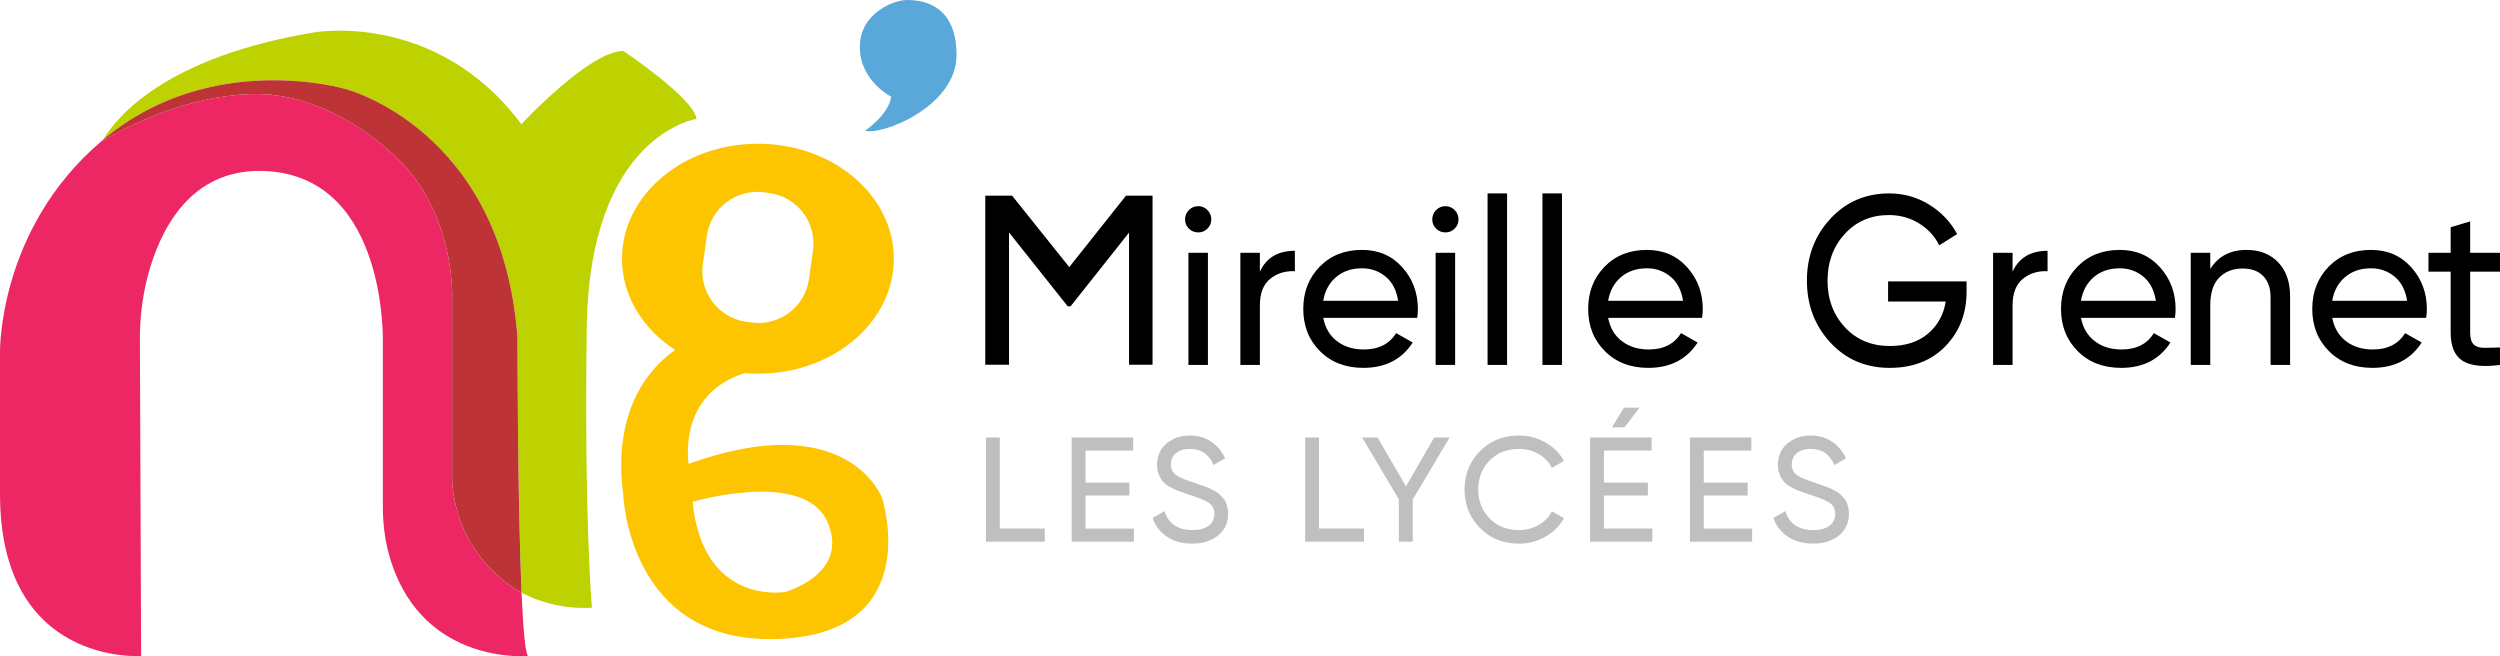 <svg xmlns="http://www.w3.org/2000/svg" width="956.588" height="251.089"><path d="M202.002 251s-39.28 3.64-52.24-35.72c-2.25-6.82-3.26-13.99-3.26-21.17V131.5s2-63-44-66c-27.79-1.81-39.89 19.74-45.11 37.08-2.69 8.93-3.9 18.24-3.86 27.57l.47 120.85s-54 4-54-62v-54s-.98-46.83 38.51-80.73c10.82-6.32 32.69-17.41 57.49-18.27 29-1 52 21 52 21 27 22 25 58 25 58v69c1.84 28.55 23.2 40.99 26.56 42.77v.01c.58 13.08 1.37 22.61 2.44 24.22z" fill="#ed2764"/><path d="M224.502 125.5c-1 74 2 107 2 107s-13.15 1.46-26.66-5.58c-.07-.04-.17-.09-.28-.14v-.01c-1.56-35.67-1.56-97.77-1.56-97.77-6-80-66-95-66-95s-51-15-92 19c-.21.18-.43.36-.64.54 6.35-10.43 25.68-31.78 80.14-41.04 0 0 47-9 80 35 0 0 3.29-3.55 8.12-8.12 8.74-8.26 22.51-19.88 30.88-19.88 0 0 27 18 28 26 0 0-41 6-42 80z" fill="#bdd200"/><path d="M199.562 226.77c-3.36-1.78-24.72-14.22-26.56-42.77v-69s2-36-25-58c0 0-23-22-52-21-24.8.86-46.67 11.95-57.49 18.27.28-.25.56-.49.85-.73.21-.18.43-.36.64-.54 41-34 92-19 92-19s60 15 66 95c0 0 0 62.1 1.56 97.77z" fill="#bd3336"/><path d="M263.502 177.5s-4.55-26.54 21.35-34.72c1.7.15 3.41.22 5.15.22 28.72 0 52-19.7 52-44s-23.28-44-52-44-52 19.7-52 44c0 14.23 7.98 26.88 20.36 34.92-8.01 5.49-24.45 21.19-19.86 55.58 0 0 2 57 59 55s40-54 40-54-13-35-74-13zm5.43-76.41l1.54-10.92c1.51-10.66 11.37-18.07 22.02-16.57l2.01.29c10.66 1.5 18.08 11.36 16.57 22.02l-1.54 10.92c-1.51 10.66-11.37 18.07-22.02 16.57l-2.01-.29c-10.66-1.5-18.08-11.36-16.57-22.02zm31.57 125.41s-31.5 5.5-35.5-34.5c0 0 42.5-12.5 51.5 7.5s-16 27-16 27z" fill="#fdc400"/><path d="M331.002 50s9-6 10-13c0 0-12-6-12-19s13-18 18-18 19 1 19 21-29 31-35 29z" fill="#5aa8d9"/><path d="M409.142 102.205l-21.88-27.344h-10.26v64.694h9.087V88.957l22.44 28.22 1.11.037 22.374-28.213v50.554h8.99V74.86H430.85l-21.709 27.344zm45.59 37.436h7.465V96.736h-7.465v42.905zm3.775-60.753c-1.43 0-2.632.502-3.603 1.502-.974 1.001-1.46 2.188-1.46 3.56 0 1.374.486 2.547 1.46 3.519.971.973 2.173 1.459 3.603 1.459 1.373 0 2.545-.486 3.518-1.46.973-.971 1.46-2.144 1.46-3.517 0-1.373-.487-2.56-1.46-3.561-.973-1-2.145-1.502-3.518-1.502zm23.566 25.056v-7.208h-7.465v42.905h7.465V116.9c0-4.69 1.316-8.094 3.948-10.21 2.63-2.117 5.777-3.09 9.439-2.919v-7.808c-6.465 0-10.928 2.66-13.387 7.98zm39.085-8.323c-6.636 0-12.043 2.145-16.217 6.436-4.177 4.29-6.265 9.668-6.265 16.131 0 6.522 2.13 11.914 6.393 16.176 4.261 4.262 9.796 6.392 16.604 6.392 8.409 0 14.702-3.23 18.878-9.697l-6.35-3.603c-2.574 4.177-6.693 6.264-12.357 6.264-4.062 0-7.479-1.058-10.254-3.176-2.775-2.115-4.534-5.09-5.277-8.923h35.954c.172-1.144.258-2.26.258-3.347 0-6.234-1.989-11.57-5.964-16.003-3.977-4.432-9.11-6.65-15.403-6.65zm-14.845 19.478c.629-3.775 2.26-6.792 4.891-9.052 2.63-2.26 5.95-3.39 9.954-3.39 3.433 0 6.436 1.06 9.01 3.175 2.574 2.117 4.176 5.206 4.806 9.267h-28.66zm43.006 24.542h7.465V96.736h-7.465v42.905zm3.775-60.753c-1.43 0-2.632.502-3.604 1.502-.973 1.001-1.458 2.188-1.458 3.56 0 1.374.485 2.547 1.458 3.519.972.973 2.173 1.459 3.604 1.459 1.373 0 2.545-.486 3.518-1.46.972-.971 1.459-2.144 1.459-3.517 0-1.373-.487-2.56-1.459-3.561-.973-1-2.145-1.502-3.518-1.502zm16.101 60.753h7.466V74h-7.466v65.64zm21 0h7.466V74h-7.466v65.64zm39.976-44.02c-6.636 0-12.043 2.145-16.217 6.436-4.176 4.29-6.265 9.668-6.265 16.131 0 6.522 2.131 11.914 6.394 16.176 4.26 4.262 9.795 6.392 16.603 6.392 8.41 0 14.702-3.23 18.878-9.697l-6.35-3.603c-2.574 4.177-6.693 6.264-12.356 6.264-4.062 0-7.48-1.058-10.254-3.176-2.776-2.115-4.535-5.09-5.277-8.923h35.953c.172-1.144.258-2.26.258-3.347 0-6.234-1.988-11.57-5.964-16.003-3.976-4.432-9.11-6.65-15.403-6.65zm-14.844 19.478c.628-3.775 2.26-6.792 4.89-9.052s5.95-3.39 9.954-3.39c3.433 0 6.436 1.06 9.01 3.175 2.574 2.117 4.176 5.206 4.806 9.267h-28.66zm107.118.279h22.053c-.803 5.027-3.061 9.118-6.78 12.275-3.719 3.158-8.58 4.735-14.587 4.735-7.036 0-12.772-2.39-17.205-7.172-4.433-4.78-6.65-10.726-6.65-17.838 0-7.11 2.202-13.071 6.608-17.884 4.404-4.812 10.039-7.218 16.904-7.218 4.175 0 7.994 1.057 11.456 3.172 3.46 2.115 6.05 4.92 7.765 8.413l6.865-4.321c-2.518-4.658-6.093-8.414-10.726-11.264-4.634-2.85-9.726-4.276-15.274-4.276-9.04 0-16.548 3.234-22.525 9.701-5.979 6.468-8.967 14.36-8.967 23.677 0 9.319 2.988 17.21 8.967 23.677 5.977 6.468 13.543 9.7 22.696 9.7 8.867 0 15.989-2.772 21.367-8.32 5.377-5.547 8.066-12.52 8.066-20.92v-3.86h-30.033v7.723zm47.637-11.434v-7.208h-7.466v42.905h7.466V116.9c0-4.69 1.315-8.094 3.947-10.21 2.63-2.117 5.778-3.09 9.439-2.919v-7.808c-6.465 0-10.928 2.66-13.386 7.98zm41.012-8.323c-6.636 0-12.043 2.145-16.218 6.436-4.176 4.29-6.264 9.668-6.264 16.131 0 6.522 2.13 11.914 6.393 16.176 4.26 4.262 9.795 6.392 16.604 6.392 8.409 0 14.701-3.23 18.878-9.697l-6.35-3.603c-2.574 4.177-6.693 6.264-12.357 6.264-4.062 0-7.48-1.058-10.254-3.176-2.775-2.115-4.534-5.09-5.277-8.923h35.954c.171-1.144.258-2.26.258-3.347 0-6.234-1.989-11.57-5.964-16.003-3.977-4.432-9.11-6.65-15.403-6.65zm-14.845 19.478c.629-3.775 2.26-6.792 4.891-9.052 2.63-2.26 5.949-3.39 9.954-3.39 3.433 0 6.436 1.06 9.01 3.175 2.574 2.117 4.175 5.206 4.805 9.267h-28.66zm63.373-19.478c-6.236 0-10.87 2.432-13.9 7.293v-6.178h-7.467v42.905h7.466V116.9c0-4.805 1.144-8.366 3.432-10.683 2.288-2.317 5.29-3.475 9.01-3.475 3.317 0 5.921.958 7.809 2.875 1.887 1.917 2.831 4.62 2.831 8.108v25.915h7.465v-26.344c0-5.434-1.516-9.739-4.547-12.914-3.033-3.175-7.066-4.762-12.099-4.762zm47.609 0c-6.636 0-12.043 2.145-16.218 6.436-4.176 4.29-6.264 9.668-6.264 16.131 0 6.522 2.13 11.914 6.393 16.176 4.26 4.262 9.795 6.392 16.604 6.392 8.409 0 14.701-3.23 18.878-9.697l-6.35-3.603c-2.574 4.177-6.693 6.264-12.357 6.264-4.062 0-7.48-1.058-10.254-3.176-2.775-2.115-4.534-5.09-5.277-8.923h35.954c.171-1.144.258-2.26.258-3.347 0-6.234-1.989-11.57-5.964-16.003-3.977-4.432-9.11-6.65-15.403-6.65zm-14.845 19.478c.629-3.775 2.26-6.792 4.891-9.052 2.63-2.26 5.949-3.39 9.954-3.39 3.433 0 6.436 1.06 9.01 3.175 2.574 2.117 4.175 5.206 4.805 9.267h-28.66zm64.202-11.155v-7.208h-11.412V84.723l-7.466 2.23v9.783h-8.495v7.208h8.495v23.254c0 5.32 1.515 8.94 4.548 10.855 3.03 1.916 7.808 2.445 14.33 1.588v-6.694c-2.518.115-4.634.159-6.35.129-1.716-.028-2.99-.485-3.818-1.373-.83-.886-1.244-2.388-1.244-4.505v-23.254h11.412z"/><path d="M382.563 167.391h-5.297v39.869h22.497v-5.012h-17.2V167.39zm32.793 22.212h16.802v-4.954h-16.802v-12.246h18.226v-5.012h-23.523v39.869h23.807v-5.012h-18.51v-12.645zm53.69 2.614c-.228-.571-.597-1.132-1.109-1.683a58.612 58.612 0 0 0-1.337-1.398c-.38-.38-.958-.78-1.736-1.198a75.51 75.51 0 0 0-1.85-.97c-.455-.228-1.167-.514-2.137-.858-.97-.343-1.69-.597-2.156-.763l-2.317-.82c-3.077-.986-5.242-1.935-6.495-2.847-1.253-.91-1.88-2.237-1.88-3.984 0-1.82.665-3.263 1.994-4.326 1.329-1.062 3.076-1.593 5.24-1.593 4.329 0 7.347 2.05 9.056 6.151l4.442-2.563c-1.177-2.62-2.933-4.727-5.268-6.322-2.335-1.595-5.08-2.392-8.23-2.392-3.494 0-6.456 1.016-8.885 3.047-2.43 2.032-3.645 4.775-3.645 8.23 0 1.443.256 2.733.769 3.873.512 1.14 1.09 2.06 1.737 2.762.645.703 1.623 1.387 2.933 2.05 1.31.666 2.406 1.15 3.287 1.452l3.805 1.308c3.378 1.063 5.789 2.07 7.232 3.02 1.443.949 2.164 2.373 2.164 4.272 0 1.861-.721 3.352-2.164 4.472-1.443 1.12-3.53 1.68-6.265 1.68-5.544 0-9.094-2.41-10.65-7.233l-4.557 2.62c1.063 3.038 2.914 5.43 5.553 7.176 2.639 1.747 5.819 2.62 9.54 2.62 4.101 0 7.423-1.034 9.967-3.104 2.544-2.069 3.816-4.85 3.816-8.344 0-.836-.085-1.625-.256-2.367-.17-.742-.37-1.398-.598-1.968zM504.7 167.39h-5.297v39.869h22.498v-5.012H504.7V167.39zm33.268 18.713l-10.846-18.713h-5.923l14.068 23.694v16.175h5.297v-16.118l14.125-23.75h-5.924l-10.797 18.712zm43.28-14.327c2.735 0 5.231.655 7.49 1.965 2.26 1.31 3.96 3.067 5.098 5.268l4.613-2.677c-1.708-2.961-4.091-5.315-7.147-7.062-3.057-1.746-6.408-2.62-10.053-2.62-6.037 0-11.021 1.993-14.95 5.98-3.93 3.987-5.896 8.885-5.896 14.695 0 5.809 1.965 10.707 5.895 14.694 3.93 3.987 8.914 5.98 14.95 5.98 3.646 0 7.007-.883 10.082-2.648 3.076-1.766 5.448-4.13 7.12-7.091l-4.614-2.62c-1.139 2.164-2.839 3.902-5.098 5.211-2.259 1.31-4.755 1.965-7.49 1.965-4.594 0-8.343-1.48-11.247-4.442-2.905-2.962-4.358-6.644-4.358-11.05 0-4.442 1.453-8.144 4.358-11.106 2.904-2.961 6.653-4.442 11.248-4.442zm32.478 17.826h16.802v-4.954h-16.802v-12.246h18.226v-5.012H608.43v39.869h23.807v-5.012h-18.51v-12.645zM627.338 156h-5.98l-4.556 7.519h4.784l5.752-7.519zm24.575 33.603h16.801v-4.954h-16.801v-12.246h18.225v-5.012h-23.522v39.869h23.807v-5.012h-18.51v-12.645zm55.288 4.582c-.171-.742-.37-1.398-.598-1.968-.228-.571-.598-1.132-1.11-1.683a58.513 58.513 0 0 0-1.336-1.398c-.38-.38-.958-.78-1.736-1.198a75.413 75.413 0 0 0-1.85-.97c-.456-.228-1.167-.514-2.138-.858l-2.155-.763-2.317-.82c-3.077-.986-5.242-1.935-6.495-2.847-1.253-.91-1.88-2.237-1.88-3.984 0-1.82.664-3.263 1.994-4.326 1.328-1.062 3.075-1.593 5.24-1.593 4.328 0 7.347 2.05 9.056 6.151l4.442-2.563c-1.177-2.62-2.933-4.727-5.268-6.322-2.336-1.595-5.08-2.392-8.23-2.392-3.494 0-6.456 1.016-8.885 3.047-2.43 2.032-3.645 4.775-3.645 8.23 0 1.443.256 2.733.769 3.873.512 1.14 1.09 2.06 1.737 2.762.645.703 1.623 1.387 2.933 2.05 1.31.666 2.405 1.15 3.287 1.452l3.805 1.308c3.378 1.063 5.789 2.07 7.232 3.02 1.442.949 2.164 2.373 2.164 4.272 0 1.861-.722 3.352-2.164 4.472-1.443 1.12-3.531 1.68-6.265 1.68-5.544 0-9.094-2.41-10.65-7.233l-4.557 2.62c1.063 3.038 2.913 5.43 5.553 7.176 2.638 1.747 5.818 2.62 9.54 2.62 4.1 0 7.423-1.034 9.967-3.104 2.544-2.069 3.816-4.85 3.816-8.344 0-.836-.085-1.625-.256-2.367z" fill="#c0bfbf"/></svg>